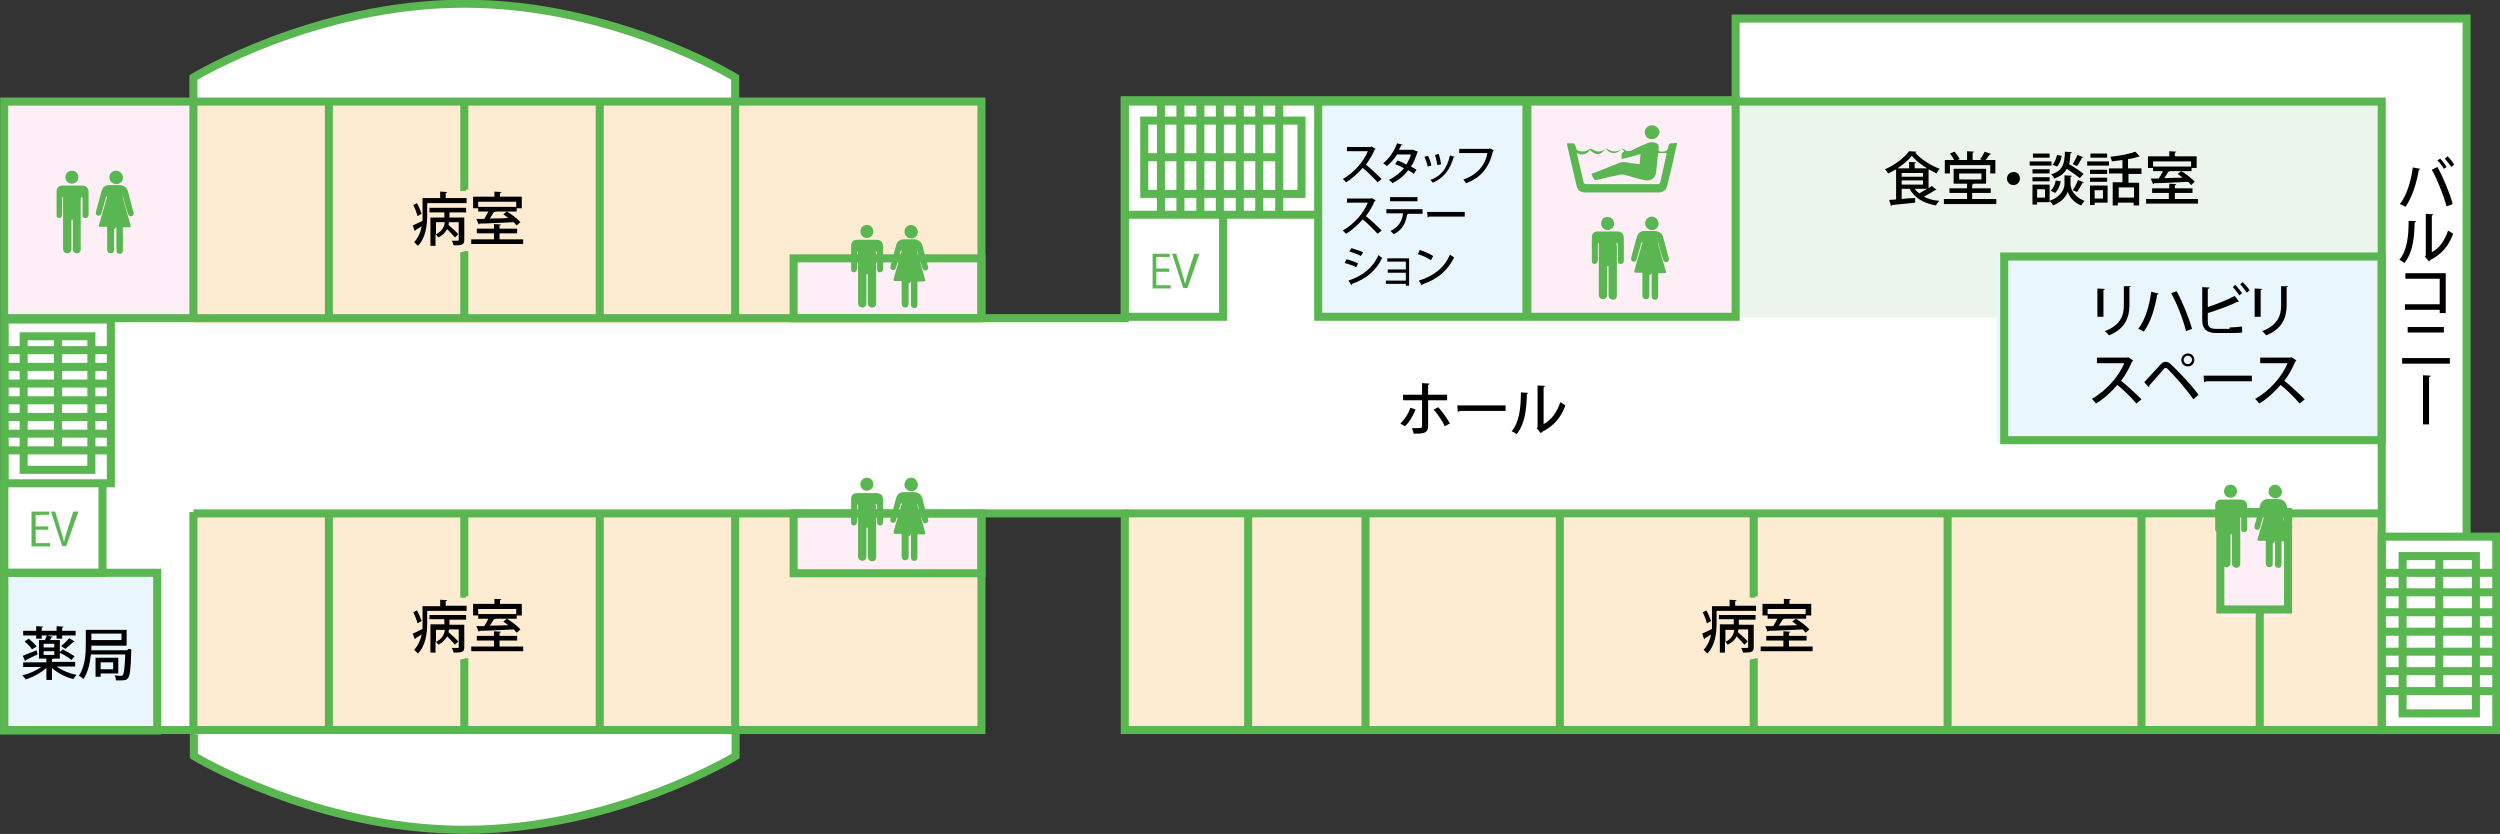 <svg id="レイヤー_1" xmlns="http://www.w3.org/2000/svg" viewBox="0 0 539 179.8"><rect x="0" y="0" width="539" height="179.8" fill="#333333" stroke="none"/><style>.st0{fill:#fff}.st1{fill:#feecd2}.st1,.st2,.st3,.st4{fill-rule:evenodd;clip-rule:evenodd}.st2{fill:#fdeff5}.st3{fill:#eaf6fd}.st4{fill:#ebf5ec}.st5{fill:none;stroke:#5ab651;stroke-width:1.736;stroke-miterlimit:10}.st6{fill-rule:evenodd;clip-rule:evenodd}.st6,.st7{fill:#5ab651}.st8{fill:none;stroke:#feecd2;stroke-width:3.073;stroke-miterlimit:10}</style><path class="st0" d="M531.8 115.7V4H374.2v18H242.6v46.2h-31V21.9h-53.1v-5.1S132.3.9 100.1.9C67.8.9 41.7 16.8 41.7 16.8V22H.9v135.9h40.8v5.2S67.9 179 100.1 179c32.3 0 58.4-15.9 58.4-15.9v-5.2h53.1v-47h31v47h295.6v-42.1h-6.4z"/><path class="st1" d="M41.7 23.5h169.9v46.3H41.7z"/><path class="st1" d="M41.7 22.2h169.9v46.3H41.7zm201.2 89.5h270.5V158H242.9z"/><path class="st2" d="M171 56h40.5v12.6H171zM1.8 22.5h39.9v46.1H1.8zM171 111h40.5v10.2H171z"/><path class="st1" d="M41.7 111.4h169.8v46.2H41.7z"/><path class="st2" d="M171 111h40.5v13.5H171zm158.3-89.2H374v46.7h-44.7z"/><path class="st3" d="M.9 122.5h32.9v35.3H.9z"/><path class="st4" d="M374 21.8h139.4v46.7H374z"/><path class="st3" d="M430.5 55.2h82.9v40.3h-82.9zM284.1 21.9h45.1v46.7h-45.1z"/><path class="st2" d="M478.8 110.7H493V133h-14.2z"/><path class="st5" d="M242.5 21.9v46.7h-30.9V21.9H.9v135.5h210.7v-46.7h30.9v46.7h271V21.9zM.9 68.6h210.7M41.7 110.7h169.9M41.7 22v46.3M70.9 22v46.3M100.1 22v46.3M129.3 22v46.3M158.5 22v46.3"/><path class="st5" d="M171.1 55.7h40.5v12.9h-40.5zM41.7 110.4v46.4m29.2-45.6v46.3m29.2-46.3v46.3m29.2-46.3v46.3m29.2-46.3v46.3m110.6-46.3v46.3m25.3-46.3v46.3m41.9-46.3v46.3m41.8-46.3v46.3m41.8-46.3v46.3m41.8-46.3v46.3m25.5-26v26m-316.1-46.8h40.5v12.9h-40.5z"/><path class="st6" d="M356 58.9h.1v4.9c0 .5.2.8.6.8.5.1.8-.2.8-.8v-4.9h1.2c.5 0 .6-.1.4-.6-.5-1.9-1.1-3.7-1.6-5.6 0-.1 0-.3-.1-.4h.1c.1.1.1.2.1.4.3 1.1.6 2.2 1 3.3.1.4.4.6.8.5.3-.1.5-.4.4-.8 0-.1 0-.2-.1-.3-.4-1.4-.7-2.8-1.1-4.2-.2-.8-.8-1.3-1.7-1.4h-2.4c-.8 0-1.4.5-1.6 1.3-.4 1.5-.8 2.9-1.2 4.4-.1.5 0 .8.4.9.4.1.7-.1.8-.6.3-1.1.6-2.1.9-3.2 0-.1.1-.3.2-.4h.1c0 .2 0 .3-.1.5-.5 1.8-1.1 3.7-1.6 5.5-.1.5-.1.6.5.6h1.2v4.8c0 .6.3.9.8.9.4 0 .7-.3.7-.8v-4.4c.4-.1.4-.2.4-.4m-7.5-6.5h.2c0 .2.1.4.1.5v3.4c0 .4.2.6.6.6.4 0 .7-.2.7-.7v-4.8c0-1-.5-1.5-1.5-1.5h-4.2c-.7 0-1.2.5-1.2 1.3v5.1c0 .4.2.6.6.6.4 0 .6-.3.7-.8v-3.6c0-.1.1-.1.1-.2.1.1.1.1.1.2v11c0 .4.1.7.5.9.6.3 1.3-.1 1.3-.8v-6.1c0-.1.1-.1.2-.2 0 .1.1.1.1.2v6.1c0 .6.3.9.8 1 .6.1 1-.3 1-.9V53c-.1-.2-.1-.4-.1-.6m-3.3-4.2c0 .8.6 1.4 1.4 1.4.8 0 1.4-.6 1.4-1.4 0-.8-.6-1.4-1.4-1.4-.8-.1-1.4.5-1.4 1.4m10.9-1.5c-.8 0-1.5.7-1.4 1.5 0 .8.7 1.4 1.5 1.4s1.4-.6 1.4-1.4c-.1-.9-.7-1.5-1.5-1.5m-159.8 14h.1v4.9c0 .5.2.8.6.8.5.1.8-.2.8-.8v-4.9h1.2c.5 0 .6-.1.4-.6-.5-1.8-1-3.7-1.6-5.6 0-.1 0-.3-.1-.4h.1c0 .1.1.2.1.4.3 1.1.6 2.2 1 3.3.1.4.4.6.8.5.3-.1.5-.4.4-.8 0-.1 0-.2-.1-.3-.4-1.4-.8-2.8-1.1-4.2-.2-.8-.8-1.3-1.7-1.4h-2.4c-.8 0-1.4.5-1.6 1.3-.4 1.5-.8 2.9-1.2 4.4-.1.5 0 .8.4.9.4.1.7-.1.8-.6.3-1.1.6-2.1.9-3.2 0-.2.1-.3.2-.4h.1c0 .2 0 .3-.1.5-.5 1.8-1.1 3.7-1.6 5.5-.1.5-.1.6.5.6h1.2v4.8c0 .6.3.9.8.9.4 0 .7-.3.7-.8v-4.4c.4-.1.4-.3.4-.4m-7.5-6.5h.2c0 .2.1.4.1.5v3.4c0 .4.2.6.6.6.4 0 .7-.2.7-.7v-4.8c0-1-.5-1.5-1.5-1.5h-4.2c-.7 0-1.2.5-1.2 1.3v5.1c0 .4.2.6.6.6.4 0 .6-.3.7-.8v-3.6c0-.1.1-.1.1-.2 0 .1.1.1.1.2v11c0 .4.1.7.5.9.6.3 1.3-.1 1.3-.8v-6.2c0-.1.1-.1.2-.2 0 .1.1.1.1.2v6.1c0 .6.3.9.8 1 .6.1 1-.3 1-.9V54.7c-.1-.1-.1-.3-.1-.5m-3.3-4.3c0 .8.6 1.4 1.4 1.4.8 0 1.4-.6 1.4-1.4 0-.8-.6-1.4-1.4-1.4-.8 0-1.4.6-1.4 1.4m10.9-1.4c-.8 0-1.4.7-1.4 1.5s.7 1.4 1.5 1.4 1.4-.7 1.4-1.4c-.1-.9-.7-1.5-1.5-1.5m-.1 66.7h.1v4.9c0 .5.2.8.6.8.5.1.8-.2.8-.8v-4.9h1.2c.5 0 .6-.1.4-.6-.5-1.9-1-3.7-1.6-5.6 0-.1 0-.3-.1-.4h.1c0 .1.1.2.1.4.3 1.1.6 2.2 1 3.3.1.4.4.6.8.5.3-.1.5-.4.4-.8 0-.1 0-.2-.1-.3-.4-1.4-.8-2.8-1.1-4.2-.2-.8-.8-1.3-1.7-1.4h-2.4c-.8 0-1.4.5-1.6 1.3-.4 1.5-.8 2.9-1.2 4.4-.1.5 0 .8.4.9.4.1.7-.1.8-.6.3-1.1.6-2.1.9-3.2 0-.1.1-.3.2-.4h.1c0 .2 0 .3-.1.5-.5 1.8-1.1 3.7-1.6 5.5-.1.5-.1.6.5.6h1.2v4.8c0 .6.3.9.8.9.4 0 .7-.3.7-.8v-4.4c.4-.1.4-.3.4-.4m-7.5-6.5h.2c0 .2.1.4.1.5v3.4c0 .4.2.6.6.7.4 0 .7-.2.7-.7v-4.8c0-1-.5-1.5-1.5-1.5h-4.2c-.7 0-1.2.5-1.2 1.3v5.1c0 .4.2.6.6.6.4 0 .6-.3.7-.8v-3.6c0-.1.1-.1.1-.2 0 .1.1.1.1.2v11c0 .4.1.7.5.9.6.3 1.3-.1 1.3-.8v-6.1c0-.1.1-.1.2-.2 0 .1.1.1.1.2v6.1c0 .6.3.9.8 1 .6.1 1-.3 1-.9v-10.7c-.1-.4-.1-.5-.1-.7m-3.3-4.3c0 .8.6 1.4 1.4 1.4.8 0 1.4-.6 1.4-1.4 0-.8-.6-1.4-1.4-1.4-.8 0-1.4.6-1.4 1.4m10.9-1.4c-.8 0-1.4.7-1.4 1.5s.7 1.4 1.5 1.4 1.4-.6 1.4-1.4c-.1-.9-.7-1.6-1.5-1.5M25 49h.1v4.9c0 .5.2.8.6.8.5.1.8-.2.8-.8V49h1.2c.5 0 .6-.1.4-.6-.5-1.9-1.1-3.7-1.6-5.6 0-.1 0-.3-.1-.4h.1c0 .1.1.2.1.4.3 1.1.6 2.2 1 3.3.1.4.4.6.8.5.3-.1.5-.4.4-.8 0-.1 0-.2-.1-.3-.4-1.4-.7-2.8-1.1-4.2-.2-.8-.8-1.3-1.7-1.4h-2.4c-.8 0-1.4.5-1.6 1.3-.4 1.5-.8 2.9-1.2 4.4-.1.5 0 .8.4.9.4.1.7-.1.8-.6.3-1.1.6-2.1.9-3.2 0-.2.1-.3.2-.4h.1c0 .2 0 .3-.1.5-.5 1.8-1.1 3.7-1.6 5.5-.2.5-.1.6.5.6h1.2v4.8c0 .6.3.9.8.9.4 0 .7-.3.7-.8v-4.4c.3-.1.3-.3.4-.4m-7.5-6.5h.2c0 .2.1.4.1.5v3.4c0 .4.2.6.6.6.4 0 .7-.2.7-.7v-4.8c0-1-.5-1.5-1.5-1.5h-4.2c-.7 0-1.2.5-1.2 1.3v5.1c0 .4.2.6.6.6.4 0 .6-.3.6-.8v-3.6c0-.1.1-.1.1-.2 0 0 .1.1.1.2v11c0 .4.1.7.5.9.6.3 1.3-.1 1.3-.8v-6.2c0-.1.1-.1.2-.2 0 .1.1.1.1.2v6.1c0 .6.3.9.7 1 .6.1 1-.3 1-.9V43c0-.1 0-.3.1-.5m-3.4-4.3c0 .8.6 1.4 1.4 1.4.8 0 1.4-.6 1.4-1.4 0-.8-.6-1.4-1.4-1.4-.8 0-1.4.6-1.4 1.4M25 36.8c-.8 0-1.5.7-1.4 1.5 0 .8.7 1.4 1.5 1.4s1.4-.6 1.4-1.4c0-.9-.7-1.5-1.5-1.5"/><path class="st5" d="M242.5 110.7h271m4.5 9.2h15.8v33.9H518zm7.9 29.1v-28.7m12.3 28.7h-24.7m24.7-4.3h-24.7m24.7-4.2h-24.7m24.7-4.3h-24.7m24.7-4.2h-24.7m24.7-4.3h-24.7m24.7-4.2h-24.7"/><path class="st5" d="M513.5 115.7h24.7v41.7h-24.7zM246.7 26h33.9v15.8h-33.9zm29.1 7.9h-28.7m28.7-12.3v24.7m-4.3-24.7v24.7m-4.2-24.7v24.7M263 21.6v24.7m-4.2-24.7v24.7m-4.3-24.7v24.7m-4.2-24.7v24.7"/><path class="st5" d="M242.5 21.6h41.7v24.7h-41.7zm0 24.7h21.2v22h-21.2zm41.7-24.7h44.9v46.7h-44.9zm45.1 0h44.9v46.7h-44.9z"/><path class="st6" d="M361.6 30.8c-.7 3.2-1.4 6.3-2.2 9.4-.2.8-.9 1.3-1.8 1.3h-15.7c-1.2 0-1.7-.4-2-1.5-.7-2.9-1.3-5.7-2-8.6 0-.2 0-.3-.1-.5h1.4c.1 0 .3.2.4.4.2.4.1 1 .7 1.2.7.2 1.4.3 2.1-.2.4-.3.7-.3 1.1 0 .8.5 1.7.5 2.5-.1.3-.2.5-.2.7 0 .9.6 1.9.6 2.7 0 .3-.2.5-.2.7 0 .5.4 1.1.5 1.8.2 1-.6 2.1-1 3.2-1.5.6-.3 1.2-.3 1.8-.1.6.2.8.5.7 1.1-.1.7 0 .8.7.8.9 0 1.2-.2 1.4-1.1.1-.5.3-.8.9-.7.3 0 .6-.1 1-.1m-18.8 1.5c-.7 1-1.7 1.3-2.8.7v.2c.5 2 .9 4 1.4 6 .1.4.3.5.7.5h15.2c.4 0 .6-.1.7-.6.4-1.9.9-3.8 1.3-5.8V33h-1.8c0 .2-.1.5-.1.7-.1 1.1-.2 2.1-.3 3.2-.1 1.5-1.2 2.3-2.7 1.9-1.4-.3-2.7-.7-4.1-1.1-.4-.1-.8-.1-1.2 0-1.6.3-3.2.7-4.8 1.1h-.5c-.3-.4-.5-.8-.7-1.3 2-.8 3.9-1.5 5.8-2.3.6-.3 1.2-.3 1.8-.2.9.2 1.8.3 2.8.4.1-.8.1-1.4.2-2.2-1.4.4-2.7.8-4.1 1.1.1-.6-.3-1.3.6-1.6-.2-.3-.4-.5-.6-.7-.4.6-1 1-1.7 1s-1.3-.4-1.7-1c-1.1 1.6-2.2 1.6-3.4.3m13.3-2.3c-.9 0-1.5-.7-1.5-1.5s.7-1.5 1.6-1.5c.8 0 1.6.7 1.6 1.6-.1.7-.8 1.4-1.7 1.4"/><path class="st7" d="M252.4 62.2h-3.9v-7.5h3.7v.7h-2.9v2.5h2.8v.7h-2.8v2.9h3.1zm6.2-7.5l-2.6 7.4h-.9l-2.4-7.4h.9l1.1 3.7c.3 1 .6 1.9.8 2.8.2-.9.5-1.8.8-2.8l1.2-3.7h1.1z"/><path class="st5" d="M478.7 110.4h14.6v21h-14.6z"/><path class="st6" d="M490.4 116.7h.1v4.9c0 .5.2.8.6.8.5.1.8-.2.8-.8v-4.9h1.2c.5 0 .6-.1.4-.6-.5-1.9-1.1-3.7-1.6-5.6 0-.1 0-.3-.1-.4h.1c.1.1.1.2.1.4.3 1.1.6 2.2 1 3.3.1.4.4.6.8.5.3-.1.5-.4.4-.8 0-.1 0-.2-.1-.3-.4-1.4-.7-2.8-1.1-4.2-.2-.8-.8-1.3-1.7-1.4h-2.4c-.8 0-1.4.5-1.6 1.3-.4 1.5-.8 2.9-1.2 4.4-.1.5 0 .8.4.9.4.1.7-.1.8-.6.3-1.1.6-2.1.9-3.2 0-.2.1-.3.2-.4h.1c0 .2 0 .3-.1.5-.5 1.8-1.1 3.7-1.6 5.5-.2.5-.1.6.5.6h1.2v4.8c0 .6.3.9.8.9.4 0 .7-.3.7-.8v-4.4c.4-.1.4-.3.4-.4m-7.5-6.5h.2c0 .2.1.3.1.5v3.4c0 .4.2.6.6.6.4 0 .7-.2.7-.7v-4.8c0-1-.5-1.5-1.5-1.5h-4.2c-.7 0-1.2.5-1.2 1.3v5.1c0 .4.2.6.6.6.4 0 .7-.3.7-.8v-3.6c0-.1.1-.1.1-.2 0 .1.1.1.1.2v11c0 .4.1.7.5.9.6.3 1.3-.1 1.3-.8v-6.1c0-.1.1-.1.2-.2 0 .1.1.1.1.2v6.1c0 .6.3.9.8 1 .6.1 1-.3 1-.9v-10.7c-.2-.2-.1-.4-.1-.6m-3.4-4.3c0 .8.6 1.4 1.4 1.4.8 0 1.4-.6 1.4-1.4 0-.8-.6-1.4-1.4-1.4-.8 0-1.4.6-1.4 1.4m11-1.4c-.8 0-1.4.7-1.4 1.5s.7 1.4 1.5 1.4 1.4-.6 1.4-1.4c-.1-.9-.7-1.5-1.5-1.5"/><path class="st5" d="M374.2 22.1V4h157.6v111.3M41.7 22.2v-5.5S67.9.8 100.1.8c32.3 0 58.4 15.9 58.4 15.9v4.7m.1 136.1v5.5s-26.2 15.9-58.4 15.9c-32.3 0-58.4-15.9-58.4-15.9v-4.7"/><path class="st5" d="M432.1 55.3h81.4v39.6h-81.4zM5.1 72.5h14.6v28.8H5.1zm7.4 24.6V72.8m11.4 24.3H1m22.9-3.6H1m22.9-3.6H1m22.9-3.6H1m22.9-3.6H1m22.9-3.6H1m22.9-3.6H1"/><path class="st5" d="M1 68.9h22.9v35.3H1zm-.1 35.3h21.2v19.3H.9z"/><path class="st7" d="M10.8 117.8h-4v-7.5h3.8v.7H7.7v2.5h2.7v.7H7.7v2.9h3.1zm6.1-7.5l-2.6 7.4h-.9l-2.4-7.4h.9L13 114c.3 1 .6 1.9.8 2.8.2-.9.5-1.8.8-2.8l1.2-3.7h1.1z"/><path class="st5" d="M.9 123.5h33v34H.9z"/><path d="M16.2 143.7h-4c1.1.8 2.7 1.5 4.3 1.8-.2.2-.5.7-.7.9-1.7-.4-3.4-1.3-4.6-2.4v2.6H10V144c-1.2 1.1-2.9 2-4.5 2.5-.1-.3-.5-.7-.7-.9 1.4-.3 3-1 4.1-1.8H5v-1h5v-.8H8.4v-4h1.3c.1-.3.3-.7.4-1l1.3.3c0 .1-.1.1-.3.1l-.3.6h2.1v4h-1.4c0 .1-.1.1-.3.1v.6h5v1zm-11.3-2.3c.8-.3 1.9-.8 3-1.2l.2.9c-.9.4-1.9.9-2.5 1.2 0 .1-.1.2-.2.2l-.5-1.1zm2.9-3.7v-.7H5v-1h2.8v-1l1.5.1c0 .1-.1.2-.3.2v.7h3.2v-1l1.5.1c0 .1-.1.2-.3.2v.7h2.9v1h-2.9v.7h-1.2v-.7H9v.7H7.8zm-.9 2.3c-.3-.5-1-1.2-1.6-1.7l.9-.6c.6.5 1.4 1.2 1.7 1.7l-1 .6zm2.5-.4h2.3v-.8H9.4v.8zm0 1.6h2.3v-.8H9.4v.8zm4.1-1.2c.8.4 2 1.1 2.6 1.5l-.7.8c-.5-.5-1.7-1.2-2.6-1.6l.7-.7zm-.3-.7c.5-.4 1.3-1.2 1.7-1.7l1.2.7c0 .1-.2.1-.3.1-.4.4-1.2 1.1-1.7 1.5l-.9-.6zm14.5.6l.6.1v.4c-.1 3.9-.3 5.3-.7 5.8-.3.4-.6.5-1.8.5H25c0-.3-.1-.8-.3-1.1.6.1 1.1.1 1.4.1.2 0 .3 0 .4-.2.2-.3.4-1.4.5-4.4h-7.4c-.2 1.8-.6 3.8-1.6 5.3-.2-.2-.7-.6-1-.7 1.4-2 1.5-4.9 1.5-6.9v-3h8.8v3.4h-7.6v1h7.7l.3-.3zm-1.5-3.3h-6.5v1.4h6.5v-1.4zm-.7 8.6h-3.8v.7h-1.1v-4.1h4.9v3.4zm-1.1-2.4h-2.7v1.5h2.7v-1.5zM296.6 32.1c0 .1-.1.1-.2.1-.5 1.2-1.1 2.2-1.9 3.3 1 .8 2.5 2.2 3.4 3.1l-.9.7c-.8-.9-2.3-2.4-3.2-3.1-.9 1-2.2 2.3-3.6 3.1-.2-.2-.5-.6-.7-.7 2.5-1.4 4.6-3.9 5.4-6h-4.5v-.9h5.1l.2-.1.9.5zm9.1.6c0 .1-.1.1-.1.1-.4 1.2-.8 2.3-1.4 3.1.4.2.8.5 1.2.7l-.6.9c-.3-.3-.8-.6-1.2-.8-.9 1.2-2 2.1-3.4 2.8-.1-.2-.5-.6-.8-.7 1.3-.6 2.4-1.5 3.3-2.5-.6-.4-1.3-.7-1.9-.9l.5-.8c.6.2 1.3.5 1.9.9.4-.7.8-1.4 1-2.2h-3c-.6 1-1.4 1.9-2.2 2.5-.2-.2-.6-.5-.8-.6 1.3-1 2.4-2.6 3-4.3l1.2.3c0 .1-.1.1-.3.1-.1.3-.3.7-.5 1h3.1l1 .4zm2.2.9c.3.6.6 1.5.7 2.1l-.8.2c-.1-.6-.4-1.5-.7-2.1l.8-.2zm5.7.2c0 .1-.1.1-.2.1-.8 2.8-2.2 4.5-4.5 5.5-.1-.2-.4-.5-.5-.6 2.2-.8 3.6-2.4 4.2-5.3l1 .3zm-3.4-.6c.2.6.4 1.5.5 2.2l-.8.2c-.1-.6-.3-1.5-.5-2.2l.8-.2zm11.9-.8c0 .1-.1.1-.2.1-.8 3.6-2.6 5.8-5.8 7-.1-.2-.5-.6-.6-.8 3-1 4.7-3.1 5.2-5.7h-6.1v-.9h6.4l.2-.1.9.4zm-25.5 10.8c0 .1-.1.1-.2.1-.5 1.2-1.1 2.2-1.9 3.3 1 .8 2.5 2.2 3.4 3.1l-.9.7c-.8-.9-2.3-2.4-3.2-3.1-.9 1-2.2 2.3-3.6 3.1l-.7-.7c2.5-1.4 4.6-3.9 5.4-6h-4.5v-.9h5.1l.2-.1.9.5zm9.9 2.9h-3.1.2c0 .1-.1.1-.2.1-.3 1.7-.9 3.3-2.9 4.3l-.7-.7c1.9-1 2.5-2.2 2.7-3.8h-3.6v-.9h7.8v1zm-.9-2.7h-5.9v-.9h5.9v.9zm2.1 2.3h8.1v1h-7.7c-.1.1-.2.2-.3.2l-.1-1.2zm-17.4 10.2c.9.2 1.9.6 2.5.9l-.4.8c-.6-.3-1.7-.7-2.5-.9l.4-.8zm.4 4.6c3-1 5.2-2.6 6.5-5.5.2.2.6.5.8.6-1.3 2.8-3.6 4.6-6.5 5.6 0 .1 0 .2-.1.3l-.7-1zm.7-7c.9.3 1.9.6 2.5.9l-.5.8c-.7-.4-1.6-.7-2.5-1l.5-.7zm12.4 2.2v5.9h-.7v-.4h-4.3v-.7h4.3v-1.7h-3.9v-.7h3.9v-1.7h-4v-.7zm2.3-1.8c1 .3 2.1.8 2.9 1.3l-.5.9c-.7-.5-1.8-1-2.8-1.3l.4-.9zm-.2 6.6c3.3-1 5.6-2.9 6.7-5.6l.9.6c-1.2 2.6-3.5 4.7-6.8 5.8 0 .1-.1.2-.2.2l-.6-1zm146.3 7.8v-6.1l1.6.1c0 .1-.1.2-.3.2v5.8h-1.3zm7.2-6.6c0 .1-.1.2-.3.2v3.9c0 2.6-.9 5.1-4.4 6.5-.2-.2-.6-.7-.9-.9 3.4-1.3 4.1-3.4 4.1-5.5v-4.2h1.5zm6 1.6c-.1.1-.1.2-.3.2-.5 2.9-1.4 6-2.9 8-.3-.2-.8-.5-1.2-.6 1.5-1.9 2.4-4.9 2.8-8l1.6.4zm3.9-.5c1.3 2.4 2.7 5.9 3.3 8.1l-1.3.5c-.5-2.2-1.9-5.9-3.2-8.2l1.2-.4zm11.4 7.8c.6 0 1.9-.1 2.7-.2v1.3c-.7.1-2.1.1-2.6.1h-3c-2 0-3-.9-3-2.7v-7.2l1.6.1c0 .1-.1.2-.4.3v3.9c1.8-.6 4.2-1.5 5.8-2.4l.9 1.2c-.1 0-.1.1-.2.1h-.2c-1.3.7-4.1 1.7-6.3 2.4v1.9c0 1.1.5 1.5 1.8 1.5h2.9zm1.2-9.2c.5.5 1.1 1.3 1.5 1.8l-.6.5c-.3-.5-1-1.4-1.4-1.8l.5-.5zm1.6-.6c.5.5 1.2 1.2 1.5 1.8l-.6.5c-.3-.5-1-1.3-1.4-1.8l.5-.5zm2.6 7.5v-6.1l1.6.1c0 .1-.1.2-.3.2v5.8h-1.3zm7.2-6.6c0 .1-.1.2-.3.2v3.9c0 2.6-.9 5.1-4.4 6.5-.2-.2-.6-.7-.9-.9 3.4-1.3 4.1-3.4 4.1-5.5v-4.2h1.5zm-33.4 16c0 .1-.1.1-.2.2-.7 1.6-1.4 2.9-2.4 4.2 1.3 1 3.2 2.8 4.4 4l-1.1.9c-1-1.2-2.9-3.1-4.1-4-1.1 1.3-2.9 3-4.6 4-.2-.3-.6-.7-.9-1 3.2-1.8 5.9-5 7-7.7h-5.9v-1.2h6.5l.2-.1 1.1.7zm2.4 4.7c.9-1 2.8-3 3.5-3.8.4-.4.7-.6 1.1-.6.4 0 .8.2 1.2.6 1.5 1.4 4.2 4.2 5.9 6.5l-1.1 1c-1.6-2.3-4.2-5.2-5.4-6.4-.2-.2-.4-.4-.6-.4-.1 0-.3.1-.5.4-.5.6-2.2 2.5-3 3.4 0 .1 0 .3-.1.4l-1-1.1zm9.4-6.2c.8 0 1.4.6 1.4 1.4 0 .8-.6 1.4-1.4 1.4-.8 0-1.4-.6-1.4-1.4 0-.8.7-1.4 1.4-1.4m.9 1.4c0-.5-.4-.9-.9-.9s-.9.4-.9.9.4.9.9.9.9-.5.9-.9m2.5 3.4h10.4v1.2h-9.9c-.1.1-.2.2-.4.2l-.1-1.4zm20-3.3c0 .1-.1.1-.2.2-.7 1.6-1.4 2.9-2.4 4.2 1.3 1 3.2 2.8 4.4 4l-1.1.9c-1-1.2-2.9-3.1-4.1-4-1.1 1.3-2.9 3-4.6 4-.2-.3-.6-.7-.9-1 3.3-1.8 5.9-5 7-7.7h-5.9v-1.2h6.5l.2-.1 1.1.7zm-79.3-37.1c.2-.2.5-.4.7-.5l1 .8s-.1.1-.2.1h-.1c-.6.4-1.6 1-2.4 1.4.9.5 2 .8 3.3.9-.2.2-.6.7-.7 1-2.7-.5-4.6-1.6-5.7-3.6H410v2.2c.9-.1 1.9-.2 2.9-.2v1c-1.8.2-3.8.4-5 .5 0 .1-.1.2-.2.2l-.4-1.3 1.5-.1v-6.5c-.5.3-1.1.6-1.7.9-.2-.3-.5-.7-.7-.9 2.1-.9 4.2-2.5 5.2-3.9l1.6.1c0 .1-.1.2-.3.2 1.2 1.4 3.4 2.8 5.3 3.5-.3.3-.5.7-.7 1-.5-.3-1.1-.6-1.7-.9v4.1zm-3-4.3h2.7c-1.3-.8-2.5-1.7-3.3-2.7-.7.9-1.8 1.8-3.1 2.7h2.5v-1.4l1.5.1c0 .1-.1.2-.3.2v1.1zm-2.8 1.8h4.6v-.8H410v.8zm0 1.7h4.6v-.9H410v.9zm2.8.9c.3.4.6.7 1 1 .5-.3 1.2-.7 1.7-1h-2.7zm12.5 2.2h5.1V44h-11.3v-1.1h5v-1.3h-3.8v-1h3.8v-1h-2.9v-3.2h7v3.2h-2.7c0 .1-.1.1-.3.2v.8h4v1h-4v1.3zm-4.9-7.3v1.8h-1.1v-2.9h2c-.2-.4-.5-1-.9-1.4l1-.4c.4.5.9 1.1 1.1 1.6l-.4.2h2v-1.9l1.5.1c0 .1-.1.2-.3.2v1.6h2l-.4-.2c.4-.4.8-1.2 1-1.6l1.4.5c0 .1-.1.1-.3.1-.2.3-.6.8-.9 1.2h2.1v2.9h-1.1v-1.8h-8.7zm2 3.1h4.8v-1.3h-4.8v1.3zm13.1-.2c0 .8-.6 1.4-1.4 1.4-.8 0-1.4-.6-1.4-1.4 0-.8.6-1.4 1.4-1.4.8-.1 1.4.6 1.4 1.4m6.8-2.8h-4.7v-.9h4.7v.9zm-.4 4.2v3.7h-2.7v.5h-1v-4.3h3.7zm0-2.5h-3.7v-.9h3.7v.9zm-3.7.8h3.7v.9h-3.7v-.9zm3.7-4.2h-3.6v-.9h3.6v.9zm-1 6.8h-1.7v1.8h1.7v-1.8zm5.8-2.9c0 .1-.1.2-.3.2v1.6c0 .8.5 2.6 3 3.6-.2.3-.5.7-.7 1-1.8-.7-2.7-2.2-2.9-3-.2.8-1.2 2.3-3.2 3-.1-.3-.4-.7-.7-1 2.7-1 3.2-2.8 3.2-3.6v-1.9l1.6.1zm-2.4 1.2c-.2 1-.6 1.9-1.2 2.5l-1-.5c.6-.5 1-1.3 1.1-2.2l1.1.2zm2.4-6.3c0 .1-.1.2-.3.2-.1.9-.1 1.7-.3 2.4 1.1.6 2.4 1.5 3.1 2.1l-.8.9c-.6-.5-1.7-1.3-2.8-2-.5.9-1.3 1.6-2.7 2.1-.1-.3-.4-.7-.7-.9 2.6-.8 2.9-2.3 3-4.9l1.5.1zm-4.2 2.7c.5-.4.8-1.3 1-2.1l1 .2c-.1.8-.5 1.8-1 2.3l-1-.4zm6.7-1.6c-.1.1-.2.1-.3.1-.3.5-.7 1.3-1.1 1.8l-.9-.4c.3-.6.8-1.4 1-2l1.3.5zm.1 5.4c-.1.1-.1.1-.3.1-.3.6-.8 1.4-1.2 2l-.9-.4c.4-.6.9-1.5 1.1-2.2l1.3.5zm.7-4.5h4.7v.9H450v-.9zm4.4 5.2v3.7h-2.8v.5h-1V40h3.8zm-.1-2.5h-3.7v-.9h3.7v.9zm-3.7.8h3.7v.9h-3.7v-.9zm3.7-4.3h-3.6v-.9h3.6v.9zm-.9 7h-1.8v1.8h1.8V41zm8.4-3.5h-2.9v1.9h2.3v4.9H460v-.6h-3.4v.6h-1.1v-5h2.1v-1.9h-2.9v-1.1h2.9v-1.8c-.8.1-1.6.2-2.3.3 0-.3-.2-.7-.3-1 1.9-.2 4.1-.6 5.4-1.1l.9 1c-.1.1-.1.1-.3.1-.6.2-1.3.4-2.2.5v2h2.9v1.2zm-1.7 2.9h-3.3v2.2h3.3v-2.2zm8.8 2.5h5v1h-11.2v-1h4.9v-1.3H464v-1h3.7v-1l1.5.1c0 .1-.1.2-.3.2v.7h3.8v1h-3.8v1.3zm-4.7-6v-.7h-1.1v-2.5h4.6v-1.1l1.5.1c0 .1-.1.2-.3.2v.8h4.7v2.5h-1.1v.7h-4.8.1c0 .1-.1.1-.3.1-.2.4-.6.9-.9 1.4 1.3 0 2.7-.1 4-.1-.4-.3-.8-.6-1.1-.8l.8-.6c1 .6 2.3 1.6 2.9 2.3l-.8.7c-.2-.2-.4-.4-.6-.7-2.7.1-5.5.3-7.4.3 0 .1-.1.2-.2.2l-.5-1.2h1.7c.3-.5.7-1 .9-1.6h-2.1zm8.2-2.1h-8.2v1.1h8.2v-1.1zM305.2 88.3c-.6 1.4-1.3 2.7-2.3 3.6l-1-.6c.9-.8 1.7-2 2.2-3.4l1.1.4zm2.7-1.9v5.5c0 1.6-1.2 1.6-3.1 1.6-.1-.3-.2-.8-.4-1.2h1.2c.8 0 1 0 1-.5v-5.5h-4.1v-1.2h4.1v-2.5l1.6.1c0 .1-.1.2-.3.3v2.1h4.1v1.2h-4.1zm2.2 1.4c.9 1 1.9 2.4 2.5 3.5l-1.1.6c-.5-1.1-1.6-2.7-2.4-3.6l1-.5zm4.1-.4h10.4v1.2h-9.9c-.1.1-.2.2-.4.2l-.1-1.4zm15.3-2.7c0 .1-.1.2-.3.2-.1 3.5-.4 6.4-2.2 8.7-.3-.2-.7-.5-1.1-.6 1.7-2 2-5.2 2-8.4l1.6.1zm3.2 6.8c1.9-1 3-2.7 3.7-4.8.3.2.8.5 1.1.7-.9 2.5-2.4 4.4-5 5.7l-.3.3-.9-1.1.2-.2v-9l1.6.1c0 .1-.1.2-.3.3v8zm188.2-43.8c0 .1-.1.2-.3.3-.1 3.5-.4 6.4-2.2 8.7-.3-.2-.7-.5-1.1-.7 1.7-2 2-5.2 2-8.4l1.6.1zm.9-11.3c0 .1-.1.2-.3.2-.5 3-1.5 6.1-2.9 8-.3-.2-.8-.5-1.2-.6 1.4-1.7 2.4-4.8 2.8-7.9l1.6.3zm6.4 42h-10.3v-1.2h10.3v1.2zm-.9-19.5v8.6H526v-.7h-7.5v-1.2h7.5v-5.5h-7.4v-1.2h8.7zm-.4 12.8h-7.8v-1.2h7.8v1.2zm-4.5 9.2l1.7.1c0 .1-.1.2-.4.3v10.2h-1.3V80.9zm1.7-26.4c1.9-1 3-2.7 3.7-4.8.3.2.8.5 1.1.7-.9 2.5-2.4 4.4-5 5.7 0 .1-.2.2-.2.3l-.9-1.1.2-.2v-9l1.6.1c0 .1-.1.2-.3.3v8zm3.4-10c-.6-2.1-1.9-5.6-3.2-7.9l1.2-.6c1.3 2.3 2.7 5.7 3.3 8l-1.3.5zm-1.4-10.3c.5.5 1.1 1.3 1.4 1.8l-.6.4c-.3-.5-.9-1.4-1.4-1.8l.6-.4zm1.6-.5c.5.5 1.1 1.2 1.4 1.8l-.6.5c-.3-.5-1-1.3-1.4-1.8l.6-.5zM96 42.7h4.6v1.1h-8.5v2.7c0 2-.3 4.8-2 6.5l-.8-.8c.9-1 1.4-2.2 1.6-3.4-.5.3-1 .6-1.3.8 0 .1-.1.2-.2.2l-.4-1.2c.5-.2 1.3-.6 2.1-1v-4.9h3.8v-1.4l1.5.1c0 .1-.1.2-.3.2v1.1zm-6.1 1.1c.4.7.8 1.7 1 2.3l-.9.5c-.1-.6-.5-1.6-.9-2.4l.8-.4zm2.7 2v-1h7.9v1h-3.6v1.1h3.2v4.8c0 1.1-.5 1.2-2.3 1.2-.1-.3-.2-.7-.4-1h.9c.6 0 .6 0 .6-.2v-3.8h-2.1c0 .2-.1.4-.1.6.7.6 1.7 1.5 2.1 2l-.7.7c-.4-.5-1.1-1.2-1.7-1.8-.4.7-.9 1.3-1.9 1.8-.1-.2-.4-.5-.6-.7V53h-1.1v-6.1h3v-1.1h-3.2zm1.4 2.1v2.6c1.4-.7 1.8-1.7 1.9-2.6H94zm13.8 3.7h5v1h-11.2v-1h4.9v-1.3h-3.7v-1h3.7v-1l1.5.1c0 .1-.1.2-.3.2v.7h3.8v1h-3.8v1.3zm-4.7-6v-.7H102v-2.5h4.6v-1.1l1.5.1c0 .1-.1.2-.3.2v.8h4.7v2.5h-1.1v.7h-4.8.2c0 .1-.1.1-.3.1-.2.4-.6.9-.9 1.4 1.3 0 2.7 0 4-.1-.4-.3-.8-.6-1.1-.8l.8-.6c1 .6 2.3 1.6 2.9 2.3l-.8.7c-.2-.2-.4-.4-.6-.7-2.7.1-5.5.3-7.4.3 0 .1-.1.2-.2.2l-.5-1.2h1.7c.3-.5.6-1 .9-1.6h-2.2zm8.2-2.1h-8.2v1.1h8.2v-1.1z"/><path class="st8" d="M89 44.2c.4.7.8 1.7.9 2.4l.9-.5c-.1-.6-.5-1.6-1-2.3l-.8.4zm7-2.6c.2 0 .3-.1.3-.2l-1.5-.1v1.4H91v4.9c-.8.4-1.5.8-2.1 1l.4 1.2c.1 0 .2-.1.2-.2.4-.2.8-.5 1.3-.8-.2 1.2-.6 2.4-1.6 3.4.2.1.7.6.8.8 1.7-1.7 2-4.5 2-6.5v-2.7h8.5v-1.1H96v-1.1zm-.1 6.3c-.1.9-.5 1.9-1.9 2.6v-2.6h1.9zm0-2.1v1.1h-3v6H94v-2.4c.2.2.5.5.6.7 1-.5 1.5-1.1 1.9-1.8.7.6 1.3 1.3 1.7 1.8l.7-.7c-.5-.6-1.4-1.4-2.1-2 .1-.2.1-.4.1-.6H99v3.8c0 .2-.1.2-.6.2h-.9c.2.3.3.7.4 1 1.8 0 2.3-.1 2.3-1.2v-4.8H97v-1.1h3.6v-1h-7.9v1h3.2zm11.9 4.5h3.8v-1h-3.8v-.7c.2 0 .3-.1.3-.2l-1.5-.1v1h-3.7v1h3.7v1.3h-4.9v1h11.2v-1h-5v-1.3zm3.5-5.7h-8.2v-1.1h8.2v1.1zm-6.1 1c-.2.5-.6 1.1-.9 1.6h-1.7l.5 1.2c.1 0 .2-.1.2-.2 1.9-.1 4.7-.2 7.4-.3.2.3.5.5.6.7l.8-.7c-.6-.7-1.9-1.7-2.9-2.3l-.8.6c.4.2.8.5 1.1.8-1.4.1-2.8.1-4.1.1.3-.5.6-1 .9-1.4.2 0 .3-.1.3-.1h-.2 4.8v-.7h1.1v-2.5h-4.7v-.8c.2 0 .3-.1.3-.2l-1.5-.1v1.1H102v2.5h1.1v.7h2.1z"/><path d="M96 42.7h4.6v1.1h-8.5v2.7c0 2-.3 4.8-2 6.5l-.8-.8c.9-1 1.4-2.2 1.6-3.4-.5.3-1 .6-1.3.8 0 .1-.1.2-.2.2l-.4-1.2c.5-.2 1.3-.6 2.1-1v-4.9h3.8v-1.4l1.5.1c0 .1-.1.2-.3.2v1.1zm-6.1 1.1c.4.7.8 1.7 1 2.3l-.9.5c-.1-.6-.5-1.6-.9-2.4l.8-.4zm2.7 2v-1h7.9v1h-3.6v1.1h3.2v4.8c0 1.1-.5 1.2-2.3 1.2-.1-.3-.2-.7-.4-1h.9c.6 0 .6 0 .6-.2v-3.8h-2.1c0 .2-.1.4-.1.6.7.6 1.7 1.5 2.1 2l-.7.7c-.4-.5-1.1-1.2-1.7-1.8-.4.7-.9 1.3-1.9 1.8-.1-.2-.4-.5-.6-.7V53h-1.1v-6.1h3v-1.1h-3.2zm1.4 2.1v2.6c1.4-.7 1.8-1.7 1.9-2.6H94zm13.8 3.7h5v1h-11.2v-1h4.9v-1.3h-3.7v-1h3.7v-1l1.5.1c0 .1-.1.2-.3.2v.7h3.8v1h-3.8v1.3zm-4.7-6v-.7H102v-2.5h4.6v-1.1l1.5.1c0 .1-.1.2-.3.2v.8h4.7v2.5h-1.1v.7h-4.8.2c0 .1-.1.1-.3.1-.2.4-.6.9-.9 1.4 1.3 0 2.7 0 4-.1-.4-.3-.8-.6-1.1-.8l.8-.6c1 .6 2.3 1.6 2.9 2.3l-.8.7c-.2-.2-.4-.4-.6-.7-2.7.1-5.5.3-7.4.3 0 .1-.1.2-.2.2l-.5-1.2h1.7c.3-.5.6-1 .9-1.6h-2.2zm8.2-2.1h-8.2v1.1h8.2v-1.1zm-15.3 87h4.6v1.1h-8.5v2.7c0 2-.3 4.8-2 6.5l-.8-.8c.9-1 1.4-2.2 1.6-3.3-.5.3-1 .6-1.3.8 0 .1-.1.2-.2.2l-.4-1.2c.5-.2 1.3-.6 2.1-1v-4.9h3.8v-1.4l1.5.1c0 .1-.1.2-.3.2v1zm-6.1 1.1c.4.7.8 1.7 1 2.3l-.9.5c-.1-.6-.5-1.6-.9-2.4l.8-.4zm2.7 2v-1h7.9v1h-3.6v1.1h3.2v4.8c0 1.1-.5 1.2-2.3 1.2-.1-.3-.2-.7-.4-1h.9c.6 0 .6 0 .6-.2v-3.8h-2.1c0 .2-.1.4-.1.6.7.6 1.7 1.5 2.1 2l-.7.7c-.4-.5-1.1-1.2-1.7-1.8-.4.7-.9 1.3-1.9 1.8-.1-.2-.4-.5-.6-.7v2.4h-1.1v-6.1h3v-1.1h-3.2zm1.4 2.2v2.6c1.4-.7 1.8-1.7 1.9-2.6H94zm13.8 3.6h5v1h-11.2v-1h4.9v-1.3h-3.7v-1h3.7v-1l1.5.1c0 .1-.1.2-.3.2v.7h3.8v1h-3.8v1.3zm-4.7-6v-.7H102v-2.5h4.6v-1.1l1.5.1c0 .1-.1.2-.3.2v.8h4.7v2.5h-1.1v.7h-4.8.2c0 .1-.1.1-.3.1-.2.4-.6.9-.9 1.4 1.3 0 2.7-.1 4-.1-.4-.3-.8-.6-1.1-.8l.8-.6c1 .6 2.3 1.6 2.9 2.3l-.8.7c-.2-.2-.4-.4-.6-.7-2.7.1-5.5.3-7.4.3 0 .1-.1.2-.2.2l-.5-1.2h1.7c.3-.5.6-1 .9-1.6h-2.2zm8.2-2.1h-8.2v1.1h8.2v-1.1z"/><path class="st8" d="M89 132c.4.7.8 1.7.9 2.4l.9-.5c-.1-.6-.5-1.6-1-2.3l-.8.4zm7-2.6c.2 0 .3-.1.3-.2l-1.5-.1v1.4H91v4.9c-.8.4-1.5.8-2.1 1l.4 1.2c.1 0 .2-.1.2-.2.4-.2.8-.5 1.3-.8-.2 1.2-.6 2.4-1.6 3.3.2.2.7.6.8.8 1.7-1.7 2-4.5 2-6.5v-2.7h8.5v-1.1H96v-1zm-.1 6.4c-.1.9-.5 1.9-1.9 2.6v-2.6h1.9zm0-2.2v1.1h-3v6H94v-2.4c.2.2.5.5.6.7 1-.5 1.5-1.1 1.9-1.8.6.6 1.3 1.3 1.7 1.8l.7-.7c-.4-.5-1.4-1.4-2.1-2 0-.2.1-.4.1-.6H99v3.8c0 .2-.1.2-.6.2h-.9c.2.3.3.7.4 1 1.8 0 2.3-.1 2.3-1.2v-4.8H97v-1.1h3.6v-1h-7.9v1h3.2zm11.9 4.5h3.8v-1h-3.8v-.7c.2 0 .3-.1.3-.2l-1.5-.1v1h-3.7v1h3.7v1.3h-4.9v1h11.2v-1h-5v-1.3zm3.5-5.7h-8.2v-1.1h8.2v1.1zm-6.1 1c-.2.5-.6 1.1-.9 1.6h-1.7l.5 1.2c.1 0 .2-.1.2-.2 1.9-.1 4.7-.2 7.4-.3.2.2.5.5.6.7l.8-.7c-.6-.7-1.9-1.7-2.9-2.3l-.8.6c.4.2.8.5 1.1.8-1.4 0-2.8.1-4 .1.3-.5.6-1 .9-1.4.2 0 .3 0 .3-.1l-.2-.1h4.8v-.7h1.1v-2.5h-4.7v-.8c.2 0 .3-.1.3-.2l-1.5-.1v1.1H102v2.5h1.1v.7h2.1z"/><path d="M96 130.6h4.6v1.1h-8.5v2.7c0 2-.3 4.8-2 6.5l-.8-.8c.9-1 1.4-2.2 1.6-3.3-.5.3-1 .6-1.3.8 0 .1-.1.2-.2.2l-.4-1.2c.5-.2 1.3-.6 2.1-1v-4.9h3.8v-1.4l1.5.1c0 .1-.1.2-.3.2v1zm-6.1 1c.4.7.8 1.7 1 2.3l-.9.5c-.1-.6-.5-1.6-.9-2.4l.8-.4zm2.7 2v-1h7.9v1h-3.6v1.1h3.2v4.8c0 1.1-.5 1.2-2.3 1.2-.1-.3-.2-.7-.4-1h.9c.6 0 .6 0 .6-.2v-3.8h-2.1c0 .2-.1.4-.1.6.7.6 1.7 1.5 2.1 2l-.7.7c-.4-.5-1.1-1.2-1.7-1.8-.4.7-.9 1.3-1.9 1.8-.1-.2-.4-.5-.6-.7v2.4h-1.1v-6.1h3v-1.1h-3.2zm1.4 2.2v2.6c1.4-.7 1.8-1.7 1.9-2.6H94zm13.8 3.6h5v1h-11.2v-1h4.9v-1.3h-3.7v-1h3.7v-1l1.5.1c0 .1-.1.2-.3.2v.7h3.8v1h-3.8v1.3zm-4.7-6v-.7H102v-2.5h4.6v-1.1l1.5.1c0 .1-.1.2-.3.2v.8h4.7v2.5h-1.1v.7h-4.8.2c0 .1-.1.1-.3.1-.2.4-.6.9-.9 1.4 1.3 0 2.7-.1 4-.1-.4-.3-.8-.6-1.1-.8l.8-.6c1 .6 2.3 1.6 2.9 2.3l-.8.7c-.2-.2-.4-.4-.6-.7-2.7.1-5.5.3-7.4.3 0 .1-.1.2-.2.2l-.5-1.2h1.7c.3-.5.6-1 .9-1.6h-2.2zm8.2-2.1h-8.2v1.1h8.2v-1.1zm262.7-.7h4.6v1.1h-8.5v2.7c0 2-.3 4.8-2 6.5l-.8-.8c.9-1 1.4-2.2 1.6-3.3-.5.3-1 .6-1.3.8 0 .1-.1.2-.2.2l-.4-1.2c.5-.2 1.3-.6 2.1-1v-4.9h3.8v-1.4l1.5.1c0 .1-.1.2-.3.2v1zm-6.1 1c.4.7.8 1.7 1 2.3l-.9.5c-.1-.6-.5-1.6-.9-2.4l.8-.4zm2.7 2v-1h7.9v1h-3.6v1.1h3.2v4.8c0 1.1-.5 1.2-2.3 1.2-.1-.3-.2-.7-.4-1h.9c.6 0 .6 0 .6-.2v-3.8h-2.1c0 .2-.1.4-.1.6.7.6 1.7 1.5 2.1 2l-.7.7c-.4-.5-1.1-1.2-1.7-1.8-.3.7-.9 1.3-1.9 1.8-.1-.2-.4-.5-.6-.7v2.4h-1.1v-6.1h3v-1.1h-3.2zm1.4 2.2v2.6c1.4-.7 1.8-1.7 1.9-2.6H372zm13.8 3.6h5v1h-11.2v-1h4.9v-1.3h-3.7v-1h3.7v-1l1.5.1c0 .1-.1.2-.3.2v.7h3.8v1h-3.8v1.3zm-4.7-6v-.7H380v-2.5h4.6v-1.1l1.5.1c0 .1-.1.2-.3.2v.8h4.7v2.5h-1.1v.7h-4.8.1c0 .1-.1.1-.3.1-.2.4-.6.9-.9 1.4 1.3 0 2.7-.1 4-.1-.4-.3-.8-.6-1.1-.8l.8-.6c1 .6 2.3 1.6 2.9 2.3l-.8.7c-.2-.2-.4-.4-.6-.7-2.7.1-5.5.3-7.4.3 0 .1-.1.2-.2.2l-.5-1.2h1.7c.3-.5.6-1 .9-1.6h-2.1zm8.2-2.1h-8.2v1.1h8.2v-1.1z"/><path class="st8" d="M367 132c.4.7.8 1.7.9 2.4l.9-.5c-.1-.6-.5-1.6-1-2.3l-.8.4zm7-2.6c.2 0 .3-.1.3-.2l-1.5-.1v1.4H369v4.9c-.8.4-1.5.8-2.1 1l.4 1.2c.1 0 .2-.1.2-.2.4-.2.8-.5 1.3-.8-.2 1.2-.6 2.4-1.6 3.3.2.2.7.6.9.8 1.7-1.7 2-4.5 2-6.5v-2.7h8.5v-1.1H374v-1zm-.1 6.4c-.1.9-.5 1.9-1.9 2.6v-2.6h1.9zm0-2.2v1.1h-3v6h1.1v-2.4c.2.2.5.5.6.7 1-.5 1.5-1.1 1.9-1.8.7.6 1.3 1.3 1.7 1.8l.8-.7c-.5-.5-1.4-1.4-2.1-2 .1-.2.1-.4.1-.6h2.1v3.8c0 .2-.1.2-.6.2h-.9c.2.3.3.7.4 1 1.8 0 2.3-.1 2.3-1.2v-4.8h-3.2v-1.1h3.6v-1h-7.9v1h3.1zm11.9 4.5h3.8v-1h-3.8v-.7c.2 0 .3-.1.3-.2l-1.5-.1v1h-3.7v1h3.7v1.3h-4.9v1h11.2v-1h-5v-1.3zm3.5-5.7h-8.2v-1.1h8.2v1.1zm-6.1 1c-.2.5-.6 1.1-.9 1.6h-1.7l.5 1.2c.1 0 .2-.1.2-.2 1.9-.1 4.7-.2 7.4-.3.3.2.5.5.6.7l.8-.7c-.6-.7-1.8-1.7-2.9-2.3l-.8.6c.4.2.8.5 1.1.8-1.4 0-2.8.1-4 .1.3-.5.7-1 .9-1.4.2 0 .3 0 .3-.1l-.1-.1h4.8v-.7h1.1v-2.5h-4.7v-.8c.2 0 .3-.1.3-.2l-1.5-.1v1.1H380v2.5h1.1v.7h2.1z"/><path d="M374 130.6h4.6v1.1h-8.5v2.7c0 2-.3 4.8-2 6.5l-.8-.8c.9-1 1.4-2.2 1.6-3.3-.5.3-1 .6-1.3.8 0 .1-.1.2-.2.2l-.4-1.2c.5-.2 1.3-.6 2.1-1v-4.9h3.8v-1.4l1.5.1c0 .1-.1.2-.3.2v1zm-6.1 1c.4.7.8 1.7 1 2.3l-.9.5c-.1-.6-.5-1.6-.9-2.4l.8-.4zm2.7 2v-1h7.9v1h-3.6v1.1h3.2v4.8c0 1.1-.5 1.2-2.3 1.2-.1-.3-.2-.7-.4-1h.9c.6 0 .6 0 .6-.2v-3.8h-2.1c0 .2-.1.4-.1.6.7.6 1.7 1.5 2.1 2l-.7.7c-.4-.5-1.1-1.2-1.7-1.8-.3.7-.9 1.3-1.9 1.8-.1-.2-.4-.5-.6-.7v2.4h-1.1v-6.1h3v-1.1h-3.2zm1.4 2.2v2.6c1.4-.7 1.8-1.7 1.9-2.6H372zm13.8 3.6h5v1h-11.2v-1h4.9v-1.3h-3.7v-1h3.7v-1l1.5.1c0 .1-.1.2-.3.2v.7h3.8v1h-3.8v1.3zm-4.7-6v-.7H380v-2.5h4.6v-1.1l1.5.1c0 .1-.1.2-.3.2v.8h4.7v2.5h-1.1v.7h-4.8.1c0 .1-.1.1-.3.1-.2.4-.6.9-.9 1.4 1.3 0 2.7-.1 4-.1-.4-.3-.8-.6-1.1-.8l.8-.6c1 .6 2.3 1.6 2.9 2.3l-.8.7c-.2-.2-.4-.4-.6-.7-2.7.1-5.5.3-7.4.3 0 .1-.1.2-.2.2l-.5-1.2h1.7c.3-.5.6-1 .9-1.6h-2.1zm8.2-2.1h-8.2v1.1h8.2v-1.1z"/></svg>